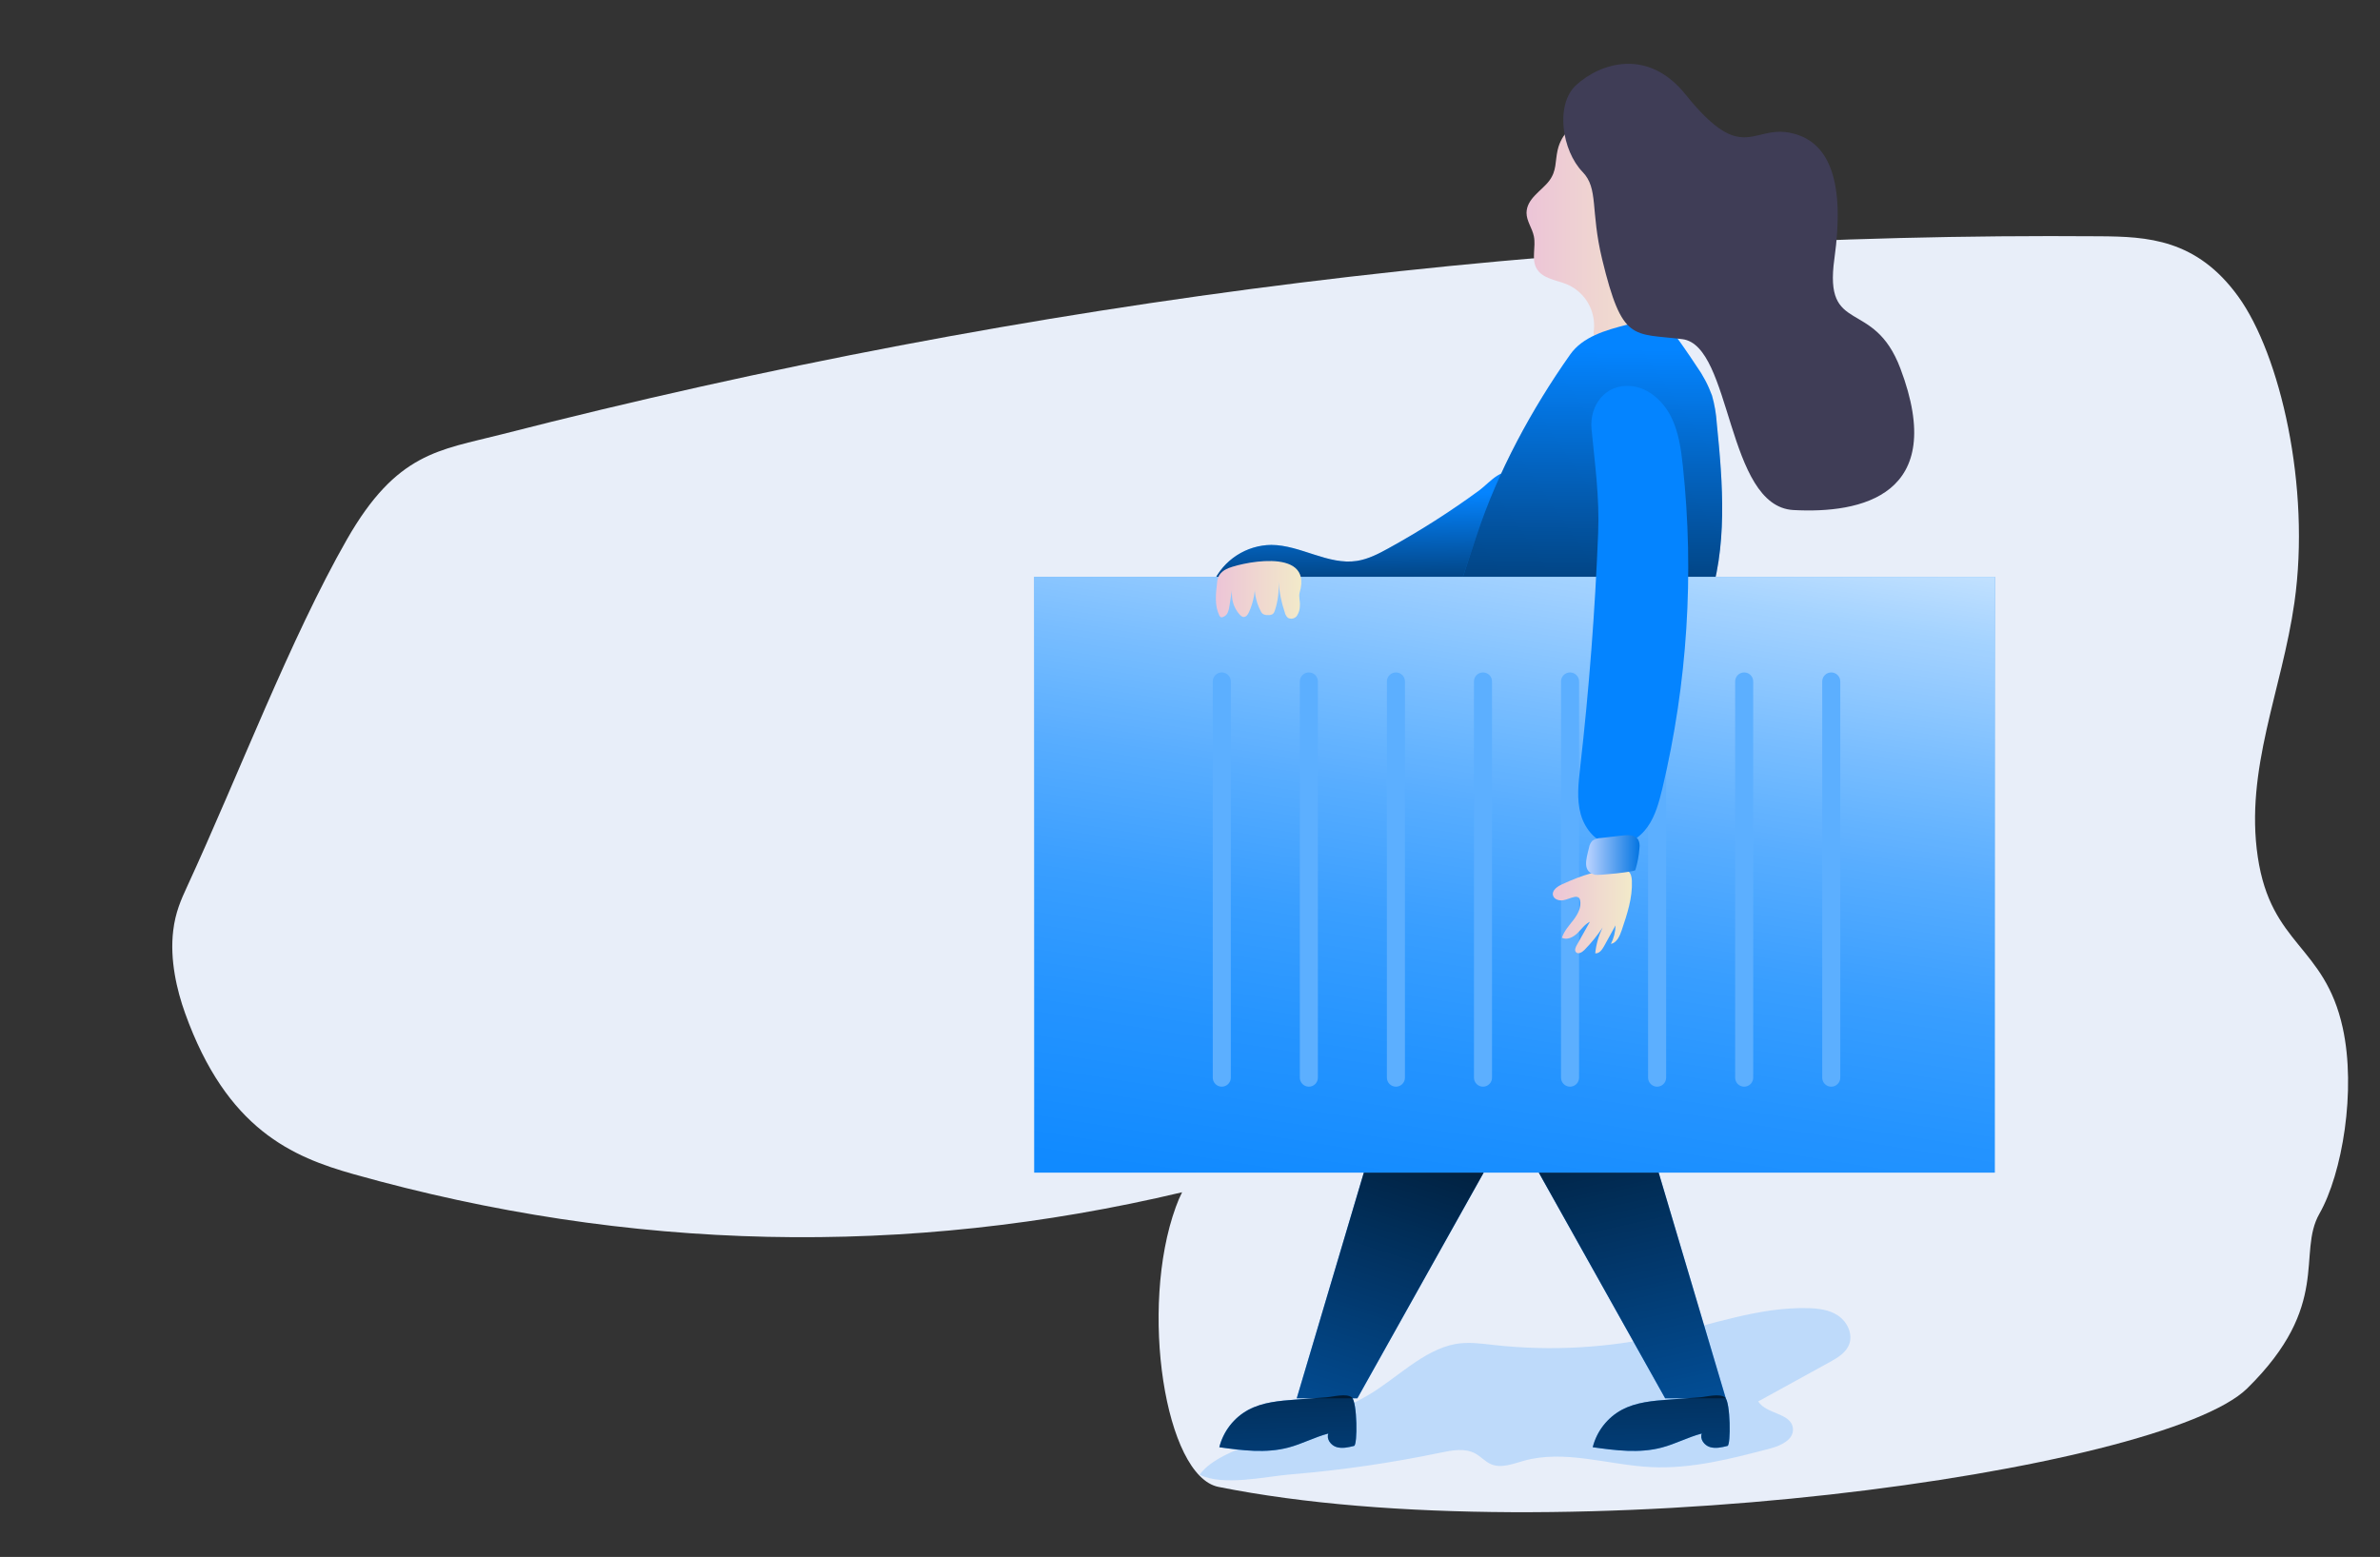 <svg xmlns="http://www.w3.org/2000/svg" width="515" height="337" viewBox="0 0 515 337" fill="none"><rect x="0" y="0" width="515" height="337" fill="#333333" stroke="none"/><g clip-path="url(#clip0_175_528)"><path d="M40.406 192.084C39.203 194.69 37.947 197.509 37.485 201.395C36.702 207.749 38.285 214.378 40.032 219.254C49.083 244.535 63.375 250.448 76.563 254.166C136.108 270.929 196.145 272.236 255.79 258.067C255.301 259.023 254.846 260.089 254.429 261.252C246.459 283.135 252.091 319.525 263.66 321.841C337.656 336.699 467.91 318.569 486.278 300.507C504.645 282.445 496.953 271.371 501.896 262.7C506.839 254.029 509.889 235.956 506.938 222.485C503.006 204.549 491.414 204.732 488.551 185.47C485.734 166.528 493.78 149.431 496.485 130.398C500.044 105.345 493.389 76.742 484.349 64.216C475.31 51.69 464.606 51.218 454.363 51.141C338.859 50.254 223.411 64.571 108.459 94.038C95.021 97.467 85.835 97.924 75.061 116.774C62.814 138.23 51.742 167.489 40.406 192.084Z" fill="#E8EEF9"></path><path opacity="0.18" d="M311.697 314.436C314.234 313.906 317.016 313.371 319.298 314.649C320.462 315.3 321.381 316.371 322.592 316.907C324.833 317.899 327.359 316.852 329.71 316.195C338.644 313.693 348.014 317.107 357.251 317.558C366.022 317.99 374.711 315.732 383.203 313.486C385.421 312.878 388.162 311.6 387.97 309.226C387.69 305.818 382.254 306.184 380.456 303.341L395.943 294.821C397.66 293.878 399.517 292.777 400.175 290.872C400.943 288.638 399.674 286.076 397.771 284.786C395.868 283.496 393.516 283.21 391.247 283.149C380.613 282.875 370.341 286.746 359.934 289.089C347.929 291.792 335.59 292.484 323.378 291.14C320.567 290.823 317.72 290.409 314.944 290.914C307.896 292.205 302.029 298.552 295.907 302.063C290.954 304.905 285.71 307.127 280.466 309.299C274.645 311.703 263.459 313.876 259.571 319.213C264.85 321.745 273.609 319.603 279.302 319.134C290.179 318.236 300.996 316.667 311.697 314.436Z" fill="#0484FF"></path><path d="M300.448 118.684C298.283 119.877 296.044 121.04 293.606 121.413C287.386 122.365 281.421 117.981 275.096 117.944C272.436 117.972 269.839 118.758 267.61 120.208C265.38 121.658 263.61 123.713 262.507 126.133C268.273 127.183 274.188 126.991 280.047 126.798L312.489 125.71C314.859 125.629 317.521 125.417 319.051 123.614C320.021 122.476 320.295 120.935 320.917 119.573C321.962 117.278 323.896 115.525 325.271 113.405C326.795 111.048 328.381 106.69 327.392 103.848C325.992 99.931 322.217 104.588 320.102 106.136C313.828 110.737 307.262 114.928 300.448 118.684Z" fill="#0484FF"></path><path d="M300.448 118.684C298.283 119.877 296.044 121.04 293.606 121.413C287.386 122.365 281.421 117.981 275.096 117.944C272.436 117.972 269.839 118.758 267.61 120.208C265.38 121.658 263.61 123.713 262.507 126.133C268.273 127.183 274.188 126.991 280.047 126.798L312.489 125.71C314.859 125.629 317.521 125.417 319.051 123.614C320.021 122.477 320.295 120.935 320.917 119.573C321.962 117.278 323.896 115.525 325.271 113.405C326.795 111.048 328.381 106.69 327.392 103.848C325.992 99.931 322.217 104.588 320.102 106.136C313.828 110.737 307.262 114.928 300.448 118.684Z" fill="url(#paint0_linear_175_528)"></path><path d="M330.321 46.08C330.321 47.858 331.565 49.4 331.907 51.141C332.386 53.435 331.341 56.009 332.467 58.061C333.711 60.349 336.821 60.592 339.24 61.617C341.09 62.453 342.631 63.847 343.646 65.604C344.661 67.361 345.1 69.391 344.901 71.41C344.774 71.888 344.822 72.395 345.037 72.841C345.217 73.029 345.435 73.178 345.676 73.278C345.917 73.377 346.176 73.425 346.437 73.419L352.495 74.04C353.197 74.185 353.927 74.118 354.591 73.848C355.197 73.445 355.648 72.849 355.872 72.156C357.62 67.966 357.303 63.222 358.36 58.801C359.716 52.944 363.392 47.764 364.337 41.827C364.925 38.067 364.384 34.217 362.782 30.765C361.787 28.626 360.295 26.599 358.149 25.623C356.622 25.032 354.997 24.735 353.359 24.747C347.208 24.448 338.749 25.169 337.051 32.487C336.485 34.975 336.877 36.914 335.254 39.103C333.63 41.292 330.34 42.964 330.321 46.08Z" fill="url(#paint1_linear_175_528)"></path><path d="M365.532 140.371C367.022 137.36 368.351 134.271 369.513 131.119C373.904 118.547 372.822 104.806 371.484 91.556C371.353 89.546 371.009 87.555 370.458 85.618C369.63 83.35 368.5 81.204 367.099 79.239C365.159 76.287 363.127 73.386 361.004 70.534C360.463 69.812 359.847 69.048 358.97 68.836C358.344 68.744 357.704 68.802 357.104 69.004L351.991 70.304C347.426 71.466 342.475 72.884 339.763 76.739C331.435 88.553 324.114 102.082 319.555 115.811C315.409 128.325 311.262 140.842 307.116 153.36C305.486 158.259 303.95 163.961 306.749 168.282C310.051 173.381 317.322 173.605 323.368 173.257L334.128 172.635C338.656 172.38 343.657 171.92 346.792 168.643C347.747 167.555 348.57 166.357 349.242 165.074C354.778 155.449 360.749 150.462 365.532 140.371Z" fill="#0484FF"></path><path d="M365.532 140.371C367.022 137.36 368.351 134.271 369.513 131.119C373.904 118.547 372.822 104.806 371.484 91.556C371.353 89.546 371.009 87.555 370.458 85.618C369.63 83.35 368.5 81.204 367.099 79.239C365.159 76.287 363.127 73.386 361.004 70.534C360.463 69.812 359.847 69.048 358.97 68.836C358.344 68.744 357.704 68.802 357.104 69.004L351.991 70.304C347.426 71.466 342.475 72.884 339.763 76.739C331.435 88.553 324.114 102.082 319.555 115.811C315.409 128.325 311.262 140.842 307.116 153.36C305.486 158.259 303.95 163.961 306.749 168.282C310.051 173.381 317.322 173.605 323.368 173.257L334.128 172.635C338.656 172.38 343.657 171.92 346.792 168.643C347.747 167.555 348.57 166.357 349.242 165.074C354.778 155.449 360.749 150.462 365.532 140.371Z" fill="url(#paint2_linear_175_528)"></path><path d="M223.782 124.852H431.654V253.819H223.782V124.852Z" fill="#0484FF"></path><path d="M223.782 124.852H431.654V253.819H223.782V124.852Z" fill="url(#paint3_linear_175_528)"></path><path d="M264.379 235.216C263.861 235.214 263.366 235.008 263 234.642C262.634 234.277 262.427 233.781 262.426 233.264V147.503C262.426 146.985 262.632 146.488 262.998 146.122C263.364 145.756 263.861 145.55 264.379 145.55C264.636 145.55 264.89 145.6 265.127 145.697C265.364 145.795 265.58 145.939 265.762 146.12C265.943 146.302 266.087 146.517 266.185 146.755C266.283 146.992 266.333 147.246 266.332 147.503V233.264C266.332 233.781 266.126 234.278 265.76 234.644C265.394 235.01 264.897 235.216 264.379 235.216Z" fill="#5CAFFF"></path><path d="M364.734 20.457C377.636 36.525 379.253 26.161 388.68 29.08C395.778 31.276 399.278 39.269 396.938 55.999C394.597 72.729 405.4 64.334 411.21 79.732C421.633 107.28 402.685 111.197 388.08 110.4C373.474 109.603 374.824 74.758 364.041 73.412C353.259 72.067 351.052 74.169 346.679 56.1C344.113 45.469 345.94 40.829 342.451 37.221C337.996 32.615 336.441 22.64 341.091 18.382C346.233 13.703 356.523 10.215 364.734 20.457Z" fill="#3F3D56"></path><path d="M283.219 235.216C282.701 235.214 282.205 235.008 281.839 234.642C281.474 234.277 281.267 233.781 281.266 233.264V147.503C281.266 146.985 281.471 146.488 281.838 146.122C282.204 145.756 282.701 145.55 283.219 145.55C283.475 145.55 283.73 145.6 283.967 145.697C284.204 145.795 284.42 145.939 284.601 146.12C284.783 146.302 284.927 146.517 285.025 146.755C285.123 146.992 285.172 147.246 285.172 147.503V233.264C285.172 233.781 284.966 234.278 284.6 234.644C284.233 235.01 283.737 235.216 283.219 235.216Z" fill="#5CAFFF"></path><path d="M302.058 235.216C301.541 235.214 301.045 235.008 300.679 234.642C300.313 234.277 300.107 233.781 300.105 233.264V147.503C300.105 146.985 300.311 146.488 300.677 146.122C301.044 145.756 301.541 145.55 302.058 145.55C302.315 145.55 302.57 145.6 302.807 145.697C303.044 145.795 303.26 145.939 303.441 146.12C303.623 146.302 303.767 146.517 303.865 146.755C303.962 146.992 304.012 147.246 304.012 147.503V233.264C304.012 233.781 303.806 234.278 303.439 234.644C303.073 235.01 302.576 235.216 302.058 235.216Z" fill="#5CAFFF"></path><path d="M320.898 235.216C320.381 235.214 319.885 235.008 319.519 234.642C319.153 234.277 318.947 233.781 318.945 233.264V147.503C318.945 146.985 319.151 146.488 319.517 146.122C319.884 145.756 320.38 145.55 320.898 145.55C321.155 145.55 321.409 145.6 321.647 145.697C321.884 145.795 322.1 145.939 322.281 146.12C322.463 146.302 322.607 146.517 322.704 146.755C322.802 146.992 322.852 147.246 322.851 147.503V233.264C322.851 233.781 322.646 234.278 322.279 234.644C321.913 235.01 321.416 235.216 320.898 235.216Z" fill="#5CAFFF"></path><path d="M339.738 235.216C339.22 235.216 338.723 235.01 338.357 234.644C337.991 234.278 337.785 233.781 337.785 233.264V147.503C337.784 147.246 337.834 146.992 337.932 146.755C338.03 146.517 338.174 146.302 338.355 146.12C338.537 145.939 338.752 145.795 338.99 145.697C339.227 145.6 339.481 145.55 339.738 145.55C340.256 145.55 340.753 145.756 341.119 146.122C341.485 146.488 341.691 146.985 341.691 147.503V233.264C341.69 233.781 341.483 234.277 341.117 234.642C340.751 235.008 340.256 235.214 339.738 235.216Z" fill="#5CAFFF"></path><path d="M358.578 235.216C358.06 235.216 357.563 235.01 357.197 234.644C356.831 234.278 356.625 233.781 356.625 233.264V147.503C356.624 147.246 356.674 146.992 356.772 146.755C356.87 146.517 357.014 146.302 357.195 146.12C357.377 145.939 357.592 145.795 357.83 145.697C358.067 145.6 358.321 145.55 358.578 145.55C359.096 145.55 359.593 145.756 359.959 146.122C360.325 146.488 360.531 146.985 360.531 147.503V233.264C360.529 233.781 360.323 234.277 359.957 234.642C359.591 235.008 359.096 235.214 358.578 235.216Z" fill="#5CAFFF"></path><path d="M377.418 235.216C376.9 235.216 376.403 235.01 376.037 234.644C375.671 234.278 375.465 233.781 375.465 233.264V147.503C375.464 147.246 375.514 146.992 375.612 146.755C375.71 146.517 375.854 146.302 376.035 146.12C376.217 145.939 376.432 145.795 376.67 145.697C376.907 145.6 377.161 145.55 377.418 145.55C377.936 145.55 378.433 145.756 378.799 146.122C379.165 146.488 379.371 146.985 379.371 147.503V233.264C379.369 233.781 379.163 234.277 378.797 234.642C378.431 235.008 377.935 235.214 377.418 235.216Z" fill="#5CAFFF"></path><path d="M398.211 147.503C398.211 146.425 397.336 145.55 396.258 145.55C395.179 145.55 394.305 146.425 394.305 147.503V233.264C394.305 234.342 395.179 235.216 396.258 235.216C397.336 235.216 398.211 234.342 398.211 233.264V147.503Z" fill="#5CAFFF"></path><path d="M345.821 115.332C345.145 132.327 343.845 149.275 341.922 166.175C341.542 169.545 341.144 173.014 342.058 176.278C342.973 179.543 345.566 182.583 348.937 182.944C351.904 183.261 354.772 181.427 356.501 178.995C358.23 176.564 358.989 173.605 359.704 170.707C365.138 147.857 366.641 124.249 364.151 100.895C363.759 97.201 363.237 93.434 361.551 90.126C359.866 86.818 356.781 83.995 353.086 83.579C347.37 82.957 343.937 87.775 344.378 92.781C345.106 100.447 346.132 107.548 345.821 115.332Z" fill="#0484FF"></path><path d="M265.349 123.192C264.73 123.489 264.2 123.943 263.813 124.51C263.539 125.058 263.381 125.657 263.346 126.269C263.067 128.607 262.805 131.1 263.844 133.214C263.902 133.364 264.004 133.492 264.136 133.581C264.269 133.628 264.414 133.628 264.547 133.581C264.792 133.511 265.019 133.388 265.211 133.22C265.404 133.053 265.557 132.845 265.66 132.611C265.862 132.143 265.989 131.646 266.04 131.138C266.363 129.092 266.662 127.04 267.004 124.988C266.603 126.377 266.466 127.828 266.599 129.266C266.736 130.714 267.351 132.074 268.347 133.134C268.511 133.326 268.727 133.466 268.969 133.538C269.591 133.656 270.039 133.016 270.288 132.45C271.26 130.256 271.699 127.863 271.569 125.467C271.277 127.82 271.711 130.207 272.813 132.307C272.909 132.515 273.046 132.701 273.217 132.854C273.552 133.068 273.948 133.164 274.343 133.127C274.72 133.179 275.104 133.095 275.425 132.891C275.639 132.689 275.79 132.43 275.861 132.145C276.539 130.097 276.8 127.934 276.626 125.784C276.809 128.114 277.281 130.411 278.031 132.624C278.13 133.053 278.36 133.44 278.691 133.731C279.019 133.91 279.401 133.961 279.765 133.873C280.128 133.786 280.446 133.567 280.656 133.258C281.06 132.624 281.276 131.889 281.278 131.138C281.371 130.155 280.961 129.136 281.241 128.191C284.245 117.975 267.321 122.06 265.349 123.192Z" fill="url(#paint4_linear_175_528)"></path><path d="M338.009 191.412C336.983 191.879 335.764 192.724 336.05 193.812C336.274 194.658 337.331 195 338.196 194.869C339.061 194.739 339.85 194.297 340.684 194.148C340.848 194.1 341.021 194.091 341.19 194.121C341.358 194.151 341.517 194.22 341.654 194.322C341.798 194.487 341.891 194.69 341.922 194.907C342.208 196.418 341.399 197.91 340.466 199.135C339.533 200.36 338.439 201.516 337.978 202.983C339.085 203.543 340.423 202.865 341.312 202.001C342.202 201.137 342.923 200.049 344.036 199.514L341.175 204.612C340.914 205.073 340.665 205.688 341.007 206.092C341.468 206.633 342.332 206.142 342.83 205.638C344.305 204.14 345.634 202.503 346.798 200.751C345.928 202.504 345.383 204.4 345.187 206.347C346.052 206.44 346.667 205.576 347.09 204.818L349.578 200.297C349.551 201.695 349.209 203.068 348.577 204.314C349.877 204.034 350.499 202.592 350.922 201.336C352.091 197.879 353.273 194.322 353.117 190.672C353.086 189.877 352.931 188.975 352.259 188.54C351.824 188.309 351.332 188.206 350.841 188.241C345.977 188.173 342.432 189.398 338.009 191.412Z" fill="url(#paint5_linear_175_528)"></path><path d="M343.843 183.478C343.93 182.933 344.172 182.423 344.54 182.011C345.078 181.607 345.733 181.389 346.406 181.389L351.17 180.842C352.358 180.705 353.82 180.693 354.467 181.706C354.758 182.282 354.859 182.935 354.753 183.572C354.641 185.184 354.342 186.778 353.863 188.322C353.733 188.726 345.834 189.528 345.118 189.348C342.4 188.62 343.19 186.133 343.843 183.478Z" fill="url(#paint6_linear_175_528)"></path><path d="M295.111 253.819L280.594 302.666H293.718L321.047 253.819H295.111ZM358.914 253.819L373.437 302.666H360.313L332.977 253.819H358.914Z" fill="#0484FF"></path><path d="M293.003 312.969C291.759 313.286 290.441 313.59 289.215 313.223C287.99 312.857 286.97 311.489 287.436 310.289C284.476 311.066 281.733 312.552 278.772 313.329C273.921 314.61 268.821 313.951 263.845 313.255C264.275 311.549 265.054 309.95 266.132 308.559C267.21 307.168 268.563 306.015 270.108 305.172C273.218 303.505 276.832 303.207 280.34 302.946L287.076 302.442C288.425 302.342 291.342 301.522 292.518 302.479C293.694 303.437 293.787 312.77 293.003 312.969ZM373.811 312.969C372.567 313.286 371.242 313.59 370.017 313.223C368.792 312.857 367.771 311.489 368.244 310.289C365.277 311.066 362.534 312.552 359.574 313.329C354.722 314.61 349.622 313.951 344.646 313.255C345.077 311.548 345.856 309.949 346.935 308.558C348.014 307.166 349.37 306.014 350.916 305.172C354.026 303.505 357.633 303.207 361.141 302.946L367.84 302.448C369.196 302.349 372.113 301.528 373.282 302.485C374.452 303.443 374.563 312.77 373.811 312.969Z" fill="#0484FF"></path><path d="M295.111 253.819L280.594 302.666H293.718L321.047 253.819H295.111Z" fill="url(#paint7_linear_175_528)"></path><path d="M358.914 253.819L373.437 302.666H360.314L332.978 253.819H358.914Z" fill="url(#paint8_linear_175_528)"></path><path d="M293.003 312.969C291.759 313.286 290.441 313.59 289.215 313.223C287.99 312.857 286.97 311.489 287.436 310.289C284.476 311.066 281.733 312.552 278.772 313.329C273.921 314.61 268.821 313.951 263.845 313.255C264.275 311.549 265.054 309.95 266.132 308.559C267.21 307.168 268.563 306.015 270.108 305.172C273.218 303.505 276.832 303.207 280.34 302.946L287.076 302.442C288.425 302.342 291.342 301.522 292.518 302.479C293.694 303.437 293.787 312.77 293.003 312.969Z" fill="url(#paint9_linear_175_528)"></path><path d="M373.81 312.969C372.566 313.286 371.241 313.59 370.016 313.223C368.791 312.857 367.771 311.489 368.243 310.289C365.277 311.066 362.534 312.552 359.573 313.329C354.722 314.61 349.621 313.951 344.646 313.255C345.076 311.548 345.856 309.949 346.935 308.558C348.014 307.166 349.369 306.014 350.915 305.172C354.025 303.505 357.632 303.207 361.14 302.946L367.839 302.448C369.195 302.349 372.112 301.528 373.282 302.485C374.451 303.443 374.563 312.77 373.81 312.969Z" fill="url(#paint10_linear_175_528)"></path></g><defs><linearGradient id="paint0_linear_175_528" x1="295.416" y1="139.911" x2="294.987" y2="105.975" gradientUnits="userSpaceOnUse"><stop offset="0.01"></stop><stop offset="0.1" stop-opacity="0.77"></stop><stop offset="0.97" stop-opacity="0"></stop></linearGradient><linearGradient id="paint1_linear_175_528" x1="330.321" y1="49.431" x2="364.536" y2="49.431" gradientUnits="userSpaceOnUse"><stop stop-color="#ECC4D7"></stop><stop offset="0.42" stop-color="#EFD4D1"></stop><stop offset="1" stop-color="#F2EAC9"></stop></linearGradient><linearGradient id="paint2_linear_175_528" x1="338.376" y1="164.39" x2="340.141" y2="72.666" gradientUnits="userSpaceOnUse"><stop offset="0.01"></stop><stop offset="0.1" stop-opacity="0.77"></stop><stop offset="0.97" stop-opacity="0"></stop></linearGradient><linearGradient id="paint3_linear_175_528" x1="345.74" y1="75.377" x2="302.529" y2="348.775" gradientUnits="userSpaceOnUse"><stop offset="0.03" stop-color="white"></stop><stop offset="0.09" stop-color="white" stop-opacity="0.84"></stop><stop offset="0.18" stop-color="white" stop-opacity="0.64"></stop><stop offset="0.28" stop-color="white" stop-opacity="0.47"></stop><stop offset="0.37" stop-color="white" stop-opacity="0.33"></stop><stop offset="0.47" stop-color="white" stop-opacity="0.21"></stop><stop offset="0.58" stop-color="white" stop-opacity="0.12"></stop><stop offset="0.69" stop-color="white" stop-opacity="0.05"></stop><stop offset="0.82" stop-color="white" stop-opacity="0.01"></stop><stop offset="0.98" stop-color="white" stop-opacity="0"></stop></linearGradient><linearGradient id="paint4_linear_175_528" x1="263.098" y1="127.699" x2="281.602" y2="127.699" gradientUnits="userSpaceOnUse"><stop stop-color="#ECC4D7"></stop><stop offset="0.42" stop-color="#EFD4D1"></stop><stop offset="1" stop-color="#F2EAC9"></stop></linearGradient><linearGradient id="paint5_linear_175_528" x1="336.007" y1="197.294" x2="353.211" y2="197.294" gradientUnits="userSpaceOnUse"><stop stop-color="#ECC4D7"></stop><stop offset="0.42" stop-color="#EFD4D1"></stop><stop offset="1" stop-color="#F2EAC9"></stop></linearGradient><linearGradient id="paint6_linear_175_528" x1="343.209" y1="185.045" x2="354.784" y2="185.045" gradientUnits="userSpaceOnUse"><stop stop-color="#BDD4FF"></stop><stop offset="1" stop-color="#0475E2"></stop></linearGradient><linearGradient id="paint7_linear_175_528" x1="315.58" y1="230.478" x2="265.119" y2="387.585" gradientUnits="userSpaceOnUse"><stop offset="0.01"></stop><stop offset="0.1" stop-opacity="0.77"></stop><stop offset="0.97" stop-opacity="0"></stop></linearGradient><linearGradient id="paint8_linear_175_528" x1="340.553" y1="221.245" x2="377.811" y2="389.191" gradientUnits="userSpaceOnUse"><stop offset="0.01"></stop><stop offset="0.1" stop-opacity="0.77"></stop><stop offset="0.97" stop-opacity="0"></stop></linearGradient><linearGradient id="paint9_linear_175_528" x1="277.74" y1="271.894" x2="280.568" y2="392.667" gradientUnits="userSpaceOnUse"><stop offset="0.01"></stop><stop offset="0.1" stop-opacity="0.77"></stop><stop offset="0.97" stop-opacity="0"></stop></linearGradient><linearGradient id="paint10_linear_175_528" x1="358.472" y1="270.004" x2="361.3" y2="390.777" gradientUnits="userSpaceOnUse"><stop offset="0.01"></stop><stop offset="0.1" stop-opacity="0.77"></stop><stop offset="0.97" stop-opacity="0"></stop></linearGradient><clipPath id="clip0_175_528"><rect width="515" height="337" fill="white"></rect></clipPath></defs></svg>